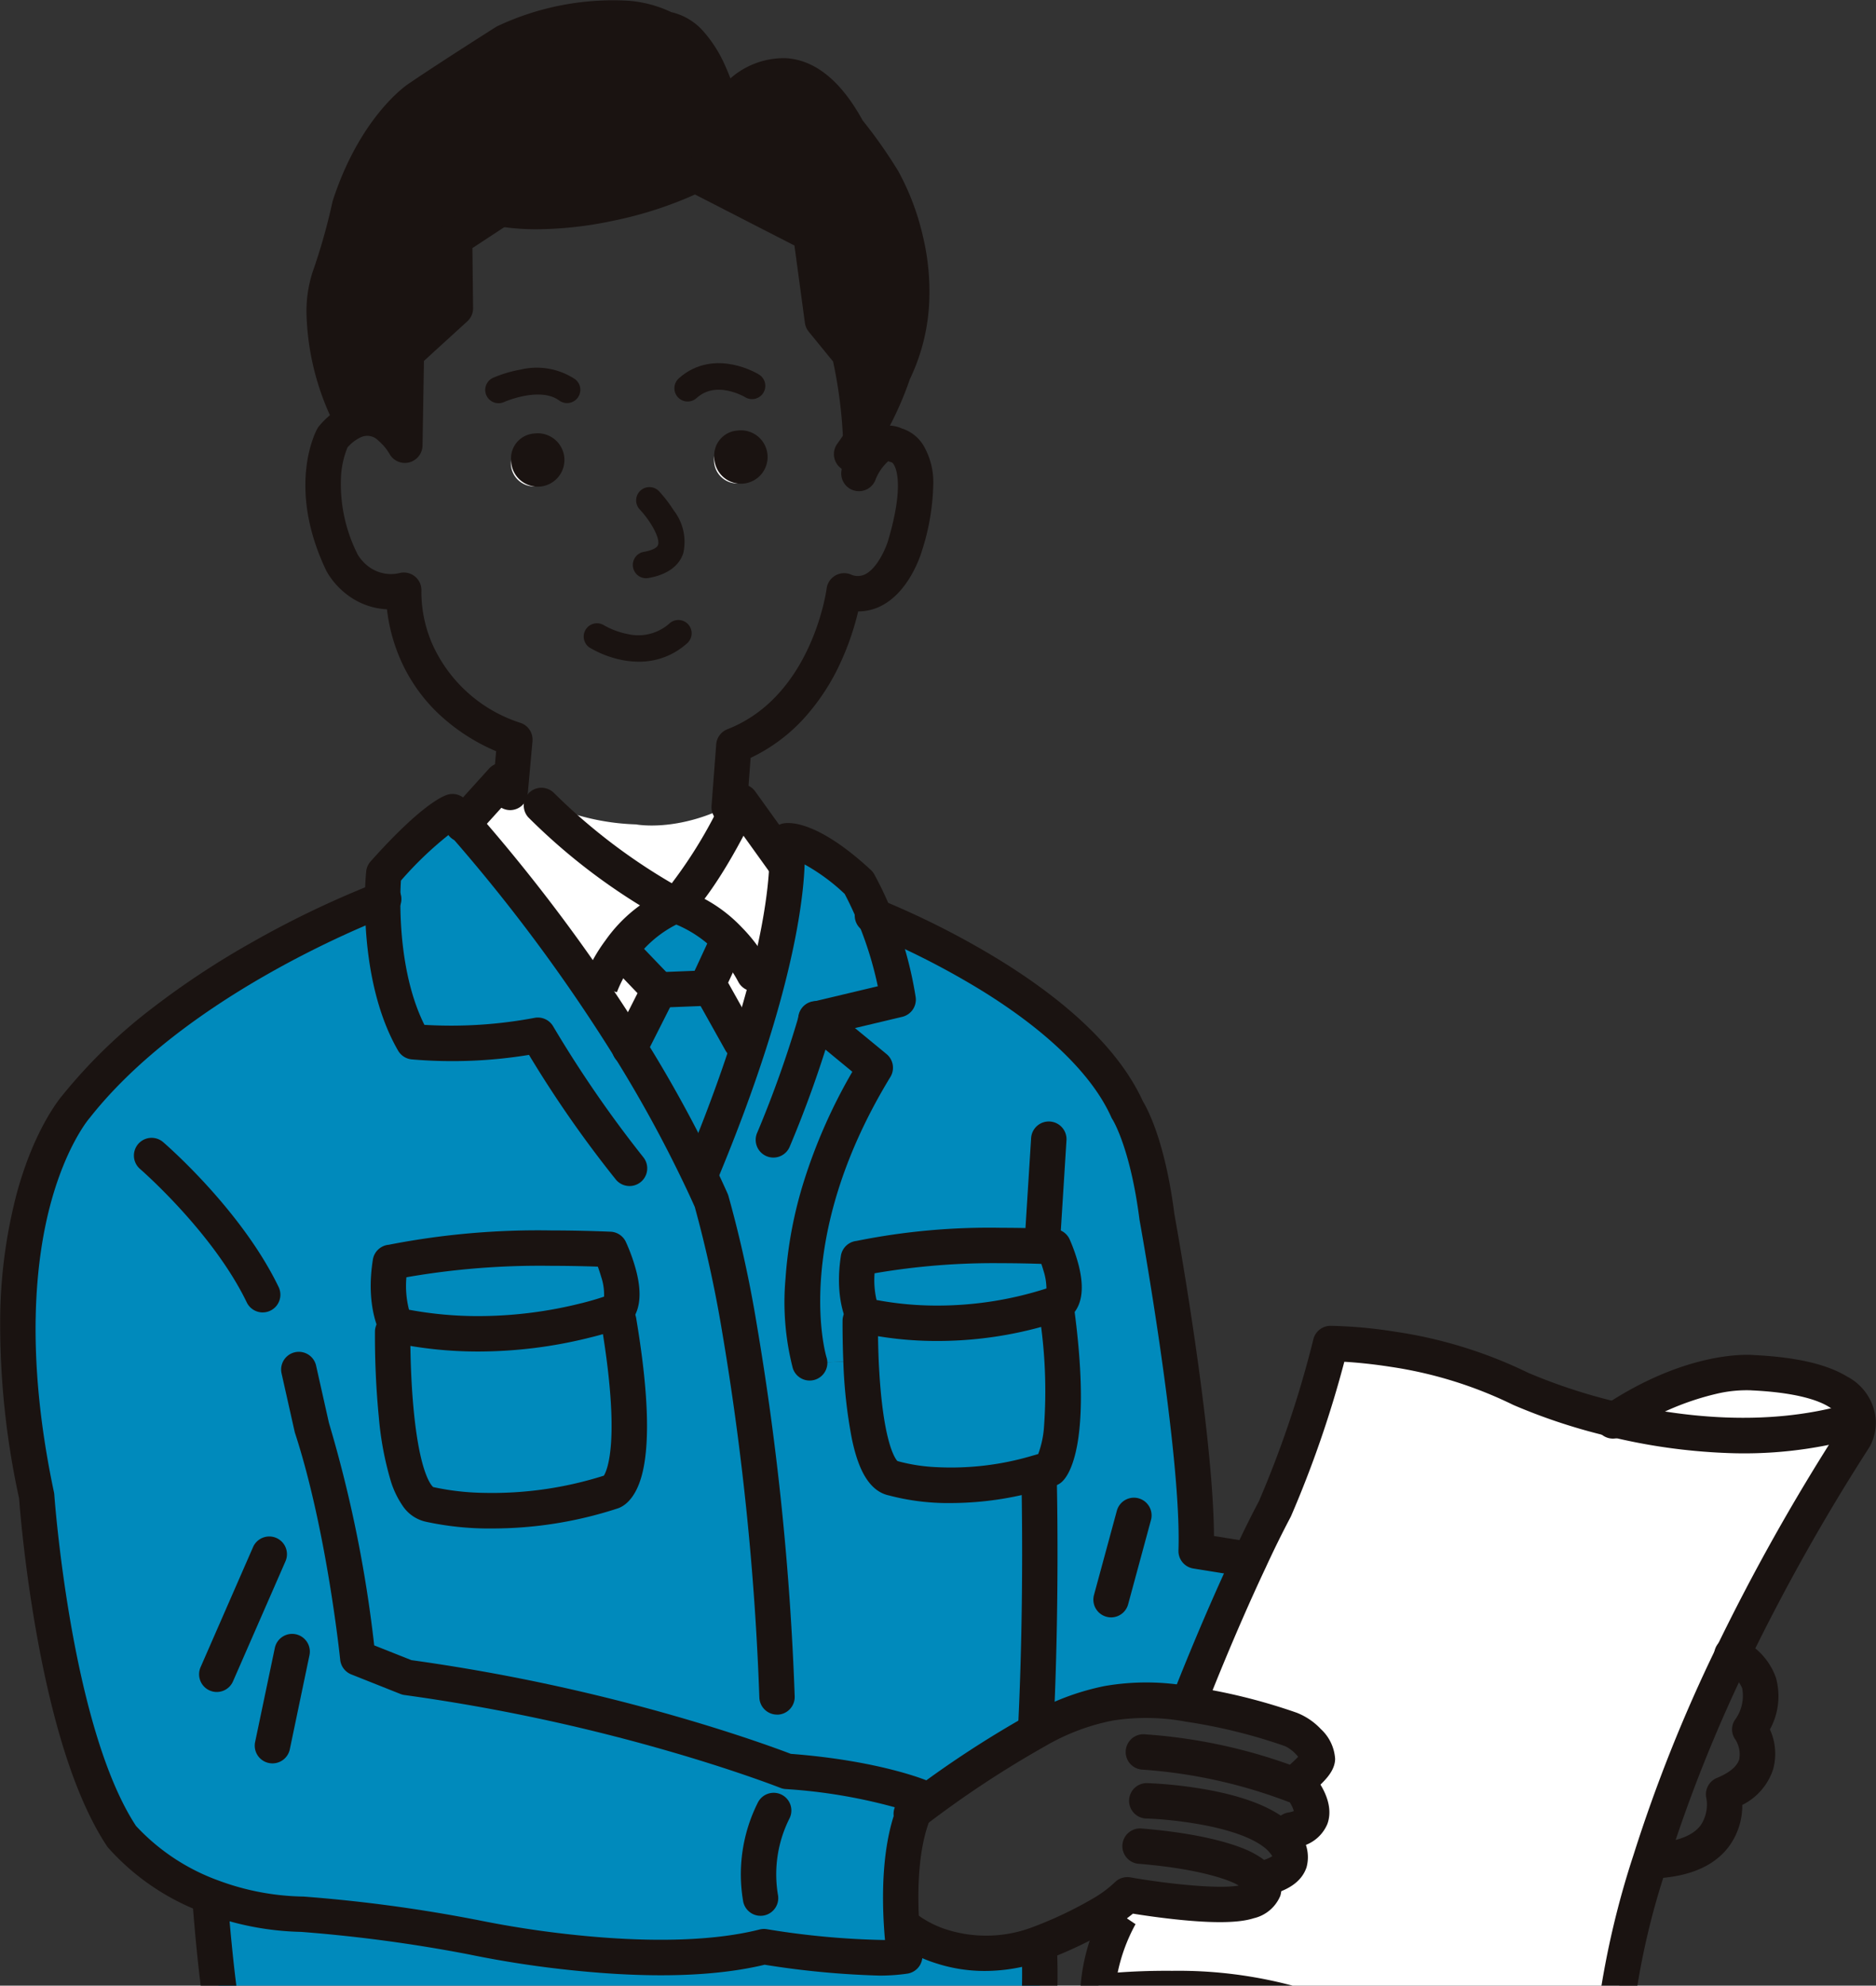 <svg xmlns="http://www.w3.org/2000/svg" xmlns:xlink="http://www.w3.org/1999/xlink" width="173" height="183" viewBox="0 0 173 183">
  <rect x="0" y="0" width="173" height="183" fill="#333333" stroke="none"/>
  <defs>
    <clipPath id="clip-path">
      <rect id="長方形_5" data-name="長方形 5" width="173" height="183" fill="none"/>
    </clipPath>
  </defs>
  <g id="carrier-illust-02" clip-path="url(#clip-path)">
    <path id="パス_95" data-name="パス 95" d="M97.152,114.894s1.78,3.9.536,5.166a4.5,4.5,0,0,1-.432.154,34,34,0,0,1-17.648,1.009,8.771,8.771,0,0,1-.449-5.234c-.121.12,5.151-1.642,17.994-1.095" fill="#008abc"/>
    <path id="パス_96" data-name="パス 96" d="M97.429,120.727c1.677,12.521-.6,14.642-.6,14.642-.4.137-.778.257-1.158.359-7.813,2.275-13.292.513-13.292.513-2.143-.359-2.783-6.62-2.973-10.793-.086-2.1-.069-3.678-.069-3.678l.277-.547a34,34,0,0,0,17.648-1.009Z" fill="#008abc"/>
    <path id="パス_97" data-name="パス 97" d="M56.238,115.15s2.022,4.276.6,5.679a23.532,23.532,0,0,1-2.8.855,39.048,39.048,0,0,1-17.527.445s-1.123-2-.519-5.782c-.121.137,5.791-1.8,20.241-1.2" fill="#008abc"/>
    <path id="パス_98" data-name="パス 98" d="M57.051,121.719c2.524,14.95-.6,15.754-.6,15.754a32.726,32.726,0,0,1-16.819,1.18C36,138.071,36.2,122.711,36.2,122.711l.311-.582a39.048,39.048,0,0,0,17.527-.445Z" fill="#008abc"/>
    <path id="パス_99" data-name="パス 99" d="M95.821,179.123a54.085,54.085,0,0,1-.311,9.22l-74.6-.8v-.051c-.881-3.506-1.521-12.264-1.521-12.264l.156-.394a24.982,24.982,0,0,0,8.314,1.591,138.655,138.655,0,0,1,15.695,2.1s16.317,3.575,26.9.889c0,0,9.057,1.488,12.981.889,0,0-.173-1.06-.277-2.668l.277-.017s4.84,4.191,12.394,1.505" fill="#008abc"/>
    <path id="パス_100" data-name="パス 100" d="M114.99,143.7l.242.1c-3.025,6.414-5.531,12.9-5.531,12.9l-.052.359c-5.047-.736-7.485-.068-7.485-.068a21.662,21.662,0,0,0-6.586,2.514l-.069-.12c.6-12.111.311-23.16.311-23.16l-.155-.5c.38-.1.761-.222,1.158-.359,0,0,2.282-2.121.6-14.642l-.173-.513a4.434,4.434,0,0,0,.432-.154c1.245-1.266-.536-5.166-.536-5.166-12.843-.547-18.115,1.214-17.994,1.095a8.771,8.771,0,0,0,.449,5.234l-.277.547s-.017,1.574.069,3.678l-4.736.154s-3.613-11.358,6.05-27.2l-5.445-4.481,7.554-1.8a33.66,33.66,0,0,0-2.161-7.663c2.247.907,18.806,7.8,23.3,17.824,0,0,1.815,2.7,2.731,9.87,0,0,3.924,21.518,3.613,30.789Z" fill="#008abc"/>
    <path id="パス_101" data-name="パス 101" d="M42.721,75.894a157.84,157.84,0,0,1,15.349,20.68A119.96,119.96,0,0,1,64.414,108.1l.294-.137c1.85-4.43,3.267-8.33,4.356-11.717,2.783-8.655,3.422-14.009,3.509-16.677a13.314,13.314,0,0,0-.017-2.087s2.109-.308,6.637,3.883a30.221,30.221,0,0,1,1.469,3.1,33.646,33.646,0,0,1,2.161,7.663l-7.554,1.8L80.714,98.4c-9.662,15.839-6.05,27.2-6.05,27.2l4.736-.154c.19,4.174.83,10.434,2.973,10.793,0,0,5.479,1.762,13.292-.513l.155.5s.294,11.05-.311,23.16l.069.12a94.514,94.514,0,0,0-11.287,7.458c-1.365,3.353-1.331,7.851-1.141,10.674.1,1.608.277,2.668.277,2.668-3.924.6-12.981-.889-12.981-.889-10.579,2.685-26.9-.889-26.9-.889a138.683,138.683,0,0,0-15.695-2.1,24.983,24.983,0,0,1-8.314-1.591,20.437,20.437,0,0,1-8.314-5.576c-6.344-9.562-7.848-31.388-7.848-31.388C-2.065,112.157,7.01,102,7.01,102,16.275,90.245,33.854,83.438,35.289,82.89a23.915,23.915,0,0,1,.1-2.412c4.546-5.1,6.344-5.679,6.344-5.679s.363.376.985,1.095m13.724,61.578s3.129-.8.6-15.754l-3.007-.034a23.548,23.548,0,0,0,2.8-.855c1.417-1.4-.605-5.679-.605-5.679-14.45-.6-20.362,1.334-20.241,1.2-.6,3.78.519,5.782.519,5.782l-.311.582s-.208,15.36,3.422,15.942a32.724,32.724,0,0,0,16.818-1.18" fill="#008abc"/>
    <path id="パス_102" data-name="パス 102" d="M103.271,176.575l-1.59-.239a12.3,12.3,0,0,0,2.281-1.711s8.47,1.505,11.184.6c0,0,2.23-.6,1.054-1.967l.156-.12c4.235-.889,2.109-3.284,2.109-3.284a4.753,4.753,0,0,0-.934-.924l1.538-.274c3.63-.6.916-3.883.916-3.883-.208-.086-.415-.171-.622-.24l.017-.068c.743-.736,2.092-1.779,2.109-2.395.017-.975-1.487-2.361-2.437-2.686a51.4,51.4,0,0,0-9.4-2.326l.052-.359s2.507-6.483,5.531-12.9c.743-1.625,1.538-3.233,2.334-4.738a98.192,98.192,0,0,0,5.134-15.241A43.546,43.546,0,0,1,140.227,128a52.056,52.056,0,0,0,8.694,2.839c5.877,1.4,13.966,2.378,21.814.154l.622-.034a3.154,3.154,0,0,1-.328,1.522,189.951,189.951,0,0,0-11.27,20.047,138.77,138.77,0,0,0-7.554,18.9c-2.869,9.1-3.232,14.266-3.232,14.266-16.3,5.08-27.483-.291-27.483-.291-8.764-3.3-20.241-1.8-20.241-1.8a16.11,16.11,0,0,1,2.022-7.03" fill="#fff"/>
    <path id="パス_103" data-name="パス 103" d="M171.357,130.956l-.622.034c-7.847,2.224-15.937,1.249-21.814-.154,7.433-4.909,12.739-4.328,12.739-4.328,8.089.394,9.61,2.805,9.7,4.447" fill="#fff"/>
    <path id="パス_106" data-name="パス 106" d="M70.118,42.112a2.147,2.147,0,1,0-2.126,2.446,2.3,2.3,0,0,0,2.126-2.446M51.381,42.4a2.145,2.145,0,1,0-2.126,2.429A2.3,2.3,0,0,0,51.381,42.4" fill="#fff"/>
    <path id="パス_107" data-name="パス 107" d="M67.249,86.619a11.9,11.9,0,0,0-4.961-3.164s2.42-2.087,6.032-9.562L72.4,79.572h.173c-.086,2.668-.726,8.022-3.509,16.678l-.743-.239-3.007-5.371,1.8-3.883Z" fill="#fff"/>
    <path id="パス_108" data-name="パス 108" d="M60.767,91.238l-3.163-3.3-.45-.308a12.018,12.018,0,0,1,5.134-4.173,11.9,11.9,0,0,1,4.961,3.164l-.138.137-1.8,3.883,3.008,5.371.743.24c-1.089,3.387-2.506,7.287-4.356,11.717l-.294.137a119.934,119.934,0,0,0-6.344-11.529Z" fill="#008abc"/>
    <path id="パス_109" data-name="パス 109" d="M67.992,39.683a2.46,2.46,0,1,1-2.126,2.429,2.3,2.3,0,0,1,2.126-2.429" fill="#1a1311"/>
    <path id="パス_110" data-name="パス 110" d="M68.217,73.722l.1.171c-3.613,7.475-6.033,9.562-6.033,9.562A54.955,54.955,0,0,1,49.895,74.2l.138-.308a21.6,21.6,0,0,0,8.625,2.087s4.252.838,9.559-2.258" fill="#fff"/>
    <path id="パス_111" data-name="パス 111" d="M57.154,87.628l.45.308,3.163,3.3-2.7,5.337a157.84,157.84,0,0,0-15.349-20.68l3.561-3.934.121-.154a24.841,24.841,0,0,0,3.63,2.087l-.138.308a54.947,54.947,0,0,0,12.394,9.254,12.017,12.017,0,0,0-5.134,4.174" fill="#fff"/>
    <path id="パス_112" data-name="パス 112" d="M49.255,39.956A2.46,2.46,0,1,1,47.129,42.4a2.3,2.3,0,0,1,2.126-2.446" fill="#1a1311"/>
    <path id="パス_113" data-name="パス 113" d="M71.655,158.022a1.632,1.632,0,0,1-1.629-1.566,256,256,0,0,0-3.455-33.849,113.33,113.33,0,0,0-2.5-11.372c-.357-.8-.736-1.615-1.127-2.421l-.005-.011a118.662,118.662,0,0,0-6.258-11.371A156.619,156.619,0,0,0,41.5,76.976l-.012-.014-.057-.065a32.92,32.92,0,0,0-4.458,4.263c-.025.387-.053.983-.053,1.73,0,0,0,.006,0,.009-.015,2.7.266,7.647,2.218,11.554a41.535,41.535,0,0,0,10.146-.643,1.632,1.632,0,0,1,1.724.775,108.169,108.169,0,0,0,8.3,12.046A1.632,1.632,0,0,1,56.8,108.72a104.931,104.931,0,0,1-8.017-11.5,43.685,43.685,0,0,1-10.838.413,1.632,1.632,0,0,1-1.234-.805c-2.7-4.665-3.071-10.735-3.054-13.941a25.439,25.439,0,0,1,.114-2.589,1.632,1.632,0,0,1,.4-.9c4.491-5.036,6.539-5.977,7.059-6.145a1.632,1.632,0,0,1,1.677.42c.016.017.4.414,1.038,1.152a160.057,160.057,0,0,1,15.509,20.9A121.938,121.938,0,0,1,65.885,107.4c.421.869.829,1.747,1.213,2.609a1.632,1.632,0,0,1,.069.186,110.6,110.6,0,0,1,2.617,11.847,259.306,259.306,0,0,1,3.5,34.285,1.632,1.632,0,0,1-1.564,1.7Z" fill="#1a1311"/>
    <path id="パス_114" data-name="パス 114" d="M64.707,109.6a1.632,1.632,0,0,1-1.5-2.261c1.681-4.028,3.131-7.927,4.308-11.588,2.812-8.746,3.357-13.923,3.431-16.23q0-.013,0-.027a12.939,12.939,0,0,0-.007-1.8,1.612,1.612,0,0,1,1.383-1.819c.676-.1,3.249-.08,7.982,4.3a1.631,1.631,0,0,1,.309.388,31.706,31.706,0,0,1,1.559,3.28,35.409,35.409,0,0,1,2.268,8.048A1.632,1.632,0,0,1,83.2,93.714l-6.631,1.577a103.6,103.6,0,0,1-3.723,10.339,1.632,1.632,0,1,1-3-1.279A100.769,100.769,0,0,0,73.7,93.484a1.632,1.632,0,0,1,1.194-1.148l6.055-1.44a33.1,33.1,0,0,0-1.794-5.811c-.552-1.331-1.046-2.293-1.262-2.7A18.135,18.135,0,0,0,74.2,79.668c-.085,2.5-.668,8.009-3.585,17.08-1.205,3.749-2.687,7.734-4.4,11.846A1.632,1.632,0,0,1,64.707,109.6Z" fill="#1a1311"/>
    <path id="パス_115" data-name="パス 115" d="M74.664,127.234a1.632,1.632,0,0,1-1.554-1.137,24.386,24.386,0,0,1-.672-8.256,38.714,38.714,0,0,1,1.7-8.987A49.716,49.716,0,0,1,78.6,98.775l-4.365-3.593a1.632,1.632,0,1,1,2.074-2.519l5.445,4.482a1.632,1.632,0,0,1,.356,2.109c-9.169,15.03-5.922,25.746-5.888,25.853a1.633,1.633,0,0,1-1.555,2.127Z" fill="#1a1311"/>
    <path id="パス_116" data-name="パス 116" d="M81.1,182.074a80.035,80.035,0,0,1-10.585-1c-4.533,1.088-10.469,1.264-17.652.522a95.637,95.637,0,0,1-9.653-1.479,137.509,137.509,0,0,0-15.436-2.07,26.668,26.668,0,0,1-8.816-1.7,22,22,0,0,1-9.011-6.088q-.042-.053-.08-.11c-2.756-4.154-4.96-10.849-6.55-19.9-1.091-6.209-1.495-11.316-1.557-12.163A74.938,74.938,0,0,1,.019,121.385a46.76,46.76,0,0,1,1.562-11.529c1.571-5.693,3.823-8.49,4.17-8.9a48.313,48.313,0,0,1,8.386-8.118,76.615,76.615,0,0,1,9.146-6.018,89.023,89.023,0,0,1,11.424-5.456q.06-.023.122-.041a1.632,1.632,0,0,1,1.29,2.992,2.047,2.047,0,0,1-.317.124c-2.195.843-18.766,7.475-27.511,18.566-.024.03-.036.046-.061.073-.093.109-2.151,2.58-3.576,7.908-1.349,5.045-2.388,13.745.322,26.54a1.633,1.633,0,0,1,.032.226c.015.213,1.541,21.4,7.533,30.528a19.36,19.36,0,0,0,7.58,5.023A23.433,23.433,0,0,0,27.9,174.79l.072,0a138.643,138.643,0,0,1,15.912,2.134l.017,0a94.056,94.056,0,0,0,9.338,1.427c6.862.706,12.674.525,16.808-.525a1.631,1.631,0,0,1,.666-.029,74.12,74.12,0,0,0,10.9,1c-.03-.322-.059-.68-.084-1.068-.213-3.165-.18-7.631,1.15-11.12a49.511,49.511,0,0,0-10.237-1.726,1.632,1.632,0,0,1-.48-.11c-.037-.015-3.812-1.5-9.948-3.285a172.608,172.608,0,0,0-24.707-5.27,1.633,1.633,0,0,1-.384-.1l-4.529-1.8a1.632,1.632,0,0,1-1.022-1.352c-.012-.118-1.229-11.895-4.163-20.886q-.024-.073-.041-.149l-1.21-5.388a1.632,1.632,0,0,1,3.184-.715l1.193,5.313a118.042,118.042,0,0,1,4.173,20.5l3.431,1.361a176.033,176.033,0,0,1,25.033,5.358c5.465,1.594,9.025,2.923,9.952,3.278,8.174.629,12.471,2.426,12.651,2.5a1.632,1.632,0,0,1,.766,2.33,8.511,8.511,0,0,0-.535,1.089c-1.2,2.949-1.219,7.036-1.023,9.946.1,1.5.258,2.507.259,2.517a1.632,1.632,0,0,1-1.364,1.874A17.636,17.636,0,0,1,81.1,182.074Z" fill="#1a1311"/>
    <path id="パス_117" data-name="パス 117" d="M24.227,120.956a1.632,1.632,0,0,1-1.471-.923c-3.127-6.478-9.795-12.26-9.862-12.318a1.632,1.632,0,0,1,2.127-2.475c.294.253,7.246,6.273,10.673,13.374a1.632,1.632,0,0,1-1.468,2.341Z" fill="#1a1311"/>
    <path id="パス_118" data-name="パス 118" d="M114.992,145.331a1.644,1.644,0,0,1-.261-.021l-4.684-.753a1.632,1.632,0,0,1-1.372-1.666c.3-8.992-3.548-30.228-3.587-30.442q-.008-.043-.013-.086c-.819-6.405-2.379-9.023-2.472-9.174a1.3,1.3,0,0,1-.129-.235c-1.729-3.855-5.831-7.87-11.864-11.611a73.606,73.606,0,0,0-10.553-5.364l-.253-.1A1.632,1.632,0,0,1,81,82.844l.261.1.009,0A77.081,77.081,0,0,1,92.329,88.57c6.629,4.111,11.027,8.464,13.073,12.942.425.7,2.043,3.7,2.9,10.4.236,1.3,3.584,19.9,3.648,29.651l3.3.529a1.632,1.632,0,0,1-.257,3.243Z" fill="#1a1311"/>
    <path id="線_6" data-name="線 6" d="M0,11.193q-.052,0-.1,0A1.632,1.632,0,0,1-1.628,9.459l.6-9.562A1.632,1.632,0,0,1,.708-1.628,1.632,1.632,0,0,1,2.233.1l-.6,9.562A1.632,1.632,0,0,1,0,11.193Z" transform="translate(96.115 104.99)" fill="#1a1311"/>
    <path id="パス_119" data-name="パス 119" d="M95.511,161.016l-.083,0A1.632,1.632,0,0,1,93.88,159.3c.595-11.9.313-22.926.31-23.036a1.632,1.632,0,0,1,3.262-.087c0,.111.289,11.252-.312,23.285A1.632,1.632,0,0,1,95.511,161.016Z" fill="#1a1311"/>
    <path id="パス_120" data-name="パス 120" d="M109.7,158.331a1.633,1.633,0,0,1-1.521-2.22c.025-.065,2.56-6.606,5.574-13,.729-1.594,1.517-3.2,2.343-4.76a97.231,97.231,0,0,0,5.015-14.9,1.632,1.632,0,0,1,1.589-1.26,42.569,42.569,0,0,1,5.954.541,41.84,41.84,0,0,1,12.279,3.793,51.606,51.606,0,0,0,8.368,2.724c5.346,1.276,13.329,2.342,20.989.171a1.632,1.632,0,1,1,.89,3.14,39.153,39.153,0,0,1-12.152,1.343,54.159,54.159,0,0,1-10.485-1.48,53.331,53.331,0,0,1-8.995-2.943l-.064-.031a38.478,38.478,0,0,0-11.266-3.482c-1.775-.278-3.266-.405-4.249-.463a100.5,100.5,0,0,1-4.911,14.222q-.023.051-.049.1c-.808,1.53-1.579,3.1-2.293,4.655l-.008.017c-2.966,6.289-5.46,12.725-5.485,12.79A1.632,1.632,0,0,1,109.7,158.331Z" fill="#1a1311"/>
    <path id="パス_121" data-name="パス 121" d="M135.056,189.508a42.652,42.652,0,0,1-6.174-.442,31.064,31.064,0,0,1-8.024-2.159,38.429,38.429,0,0,0-12.738-2.01,53.478,53.478,0,0,0-6.66.326,1.632,1.632,0,0,1-1.843-1.618,17.6,17.6,0,0,1,2.216-7.8,3.029,3.029,0,0,1,.171-.293l2.708,1.821a.434.434,0,0,0,.029-.045l-.013.024q-.017.033-.035.065a15.957,15.957,0,0,0-1.623,4.417c1.248-.092,2.995-.178,5.028-.159a41.03,41.03,0,0,1,13.967,2.241q.067.025.131.056a28.02,28.02,0,0,0,7.3,1.928,43.163,43.163,0,0,0,17.966-1.418,80.076,80.076,0,0,1,3.181-13.5,140.782,140.782,0,0,1,7.64-19.12,192.228,192.228,0,0,1,11.315-20.14,1.6,1.6,0,0,0,.124-.647c-.076-1.213-2.254-2.607-8.146-2.893-.039,0-.056,0-.092-.007a12.028,12.028,0,0,0-3.255.335,25.177,25.177,0,0,0-8.385,3.712c-.12.086-.237.155-.333.212a1.632,1.632,0,0,1-1.67-2.8c.038-.023.09-.053.111-.067l.065-.046c7.487-4.945,13.063-4.653,13.752-4.594,3.9.193,6.711.844,8.587,1.991a4.912,4.912,0,0,1,2.626,4q0,.011,0,.021a4.749,4.749,0,0,1-.534,2.382q-.024.043-.051.085a189.067,189.067,0,0,0-11.174,19.874,137.507,137.507,0,0,0-7.465,18.677l0,.008a68.978,68.978,0,0,0-3.161,13.891,1.634,1.634,0,0,1-1.142,1.441,49.359,49.359,0,0,1-11.553,2.168Q136.475,189.508,135.056,189.508Z" fill="#1a1311"/>
    <path id="パス_122" data-name="パス 122" d="M90.835,181.649a14.517,14.517,0,0,1-4.555-.722,12.092,12.092,0,0,1-3.92-2.075l2.136-2.467-.008-.007a9.359,9.359,0,0,0,2.955,1.5,12.088,12.088,0,0,0,7.825-.285,36.612,36.612,0,0,0,5.562-2.645l.011-.006a10.748,10.748,0,0,0,1.975-1.472,1.632,1.632,0,0,1,1.433-.447c3.109.552,8.016,1.106,9.981.755q-.088-.053-.188-.111c-.027-.016-.022-.012-.04-.023-.183-.1-2.588-1.345-8.963-1.87a1.632,1.632,0,1,1,.268-3.252c7.2.594,9.949,2.071,10.373,2.323a6.874,6.874,0,0,1,1.735,1.325l.024.027a2.587,2.587,0,0,1,.631,2.519,3.509,3.509,0,0,1-2.451,2.073c-1.375.443-3.75.476-7.254.1-1.6-.171-3.04-.386-3.891-.523a15.464,15.464,0,0,1-1.944,1.366,39.421,39.421,0,0,1-6.147,2.926l-.013,0A16.447,16.447,0,0,1,90.835,181.649Z" fill="#1a1311"/>
    <path id="パス_123" data-name="パス 123" d="M84.034,168.8a1.632,1.632,0,0,1-1.015-2.91l.261-.207.015-.012a95.574,95.574,0,0,1,11.509-7.6l.006,0a23.1,23.1,0,0,1,7.041-2.679,22.5,22.5,0,0,1,8.026.056,53.278,53.278,0,0,1,9.7,2.4,6.1,6.1,0,0,1,2.23,1.509,4.089,4.089,0,0,1,1.315,2.75q0,.008,0,.017c-.033,1.163-1.006,2.05-2.037,2.99-.207.189-.4.368-.555.518a1.632,1.632,0,0,1-2.3-2.32c.2-.2.419-.4.652-.61s.584-.533.829-.789a3.473,3.473,0,0,0-1.189-.977,50.013,50.013,0,0,0-9.1-2.254l-.013,0a19.9,19.9,0,0,0-6.826-.107,1.271,1.271,0,0,1-.2.041,20.085,20.085,0,0,0-6.035,2.335A94.013,94.013,0,0,0,85.3,168.248l-.25.2A1.625,1.625,0,0,1,84.034,168.8Z" fill="#1a1311"/>
    <path id="パス_124" data-name="パス 124" d="M119.067,170.287a1.632,1.632,0,0,1-.264-3.242,2.217,2.217,0,0,0,.511-.136,3.031,3.031,0,0,0-.373-.8l-.091-.031-.085-.031a46.755,46.755,0,0,0-13.353-2.95,1.632,1.632,0,1,1,.139-3.26A49.475,49.475,0,0,1,119.921,163c.25.085.482.181.688.266a1.632,1.632,0,0,1,.635.469c.321.389,1.888,2.429,1.156,4.384a3.549,3.549,0,0,1-3.064,2.148A1.642,1.642,0,0,1,119.067,170.287Z" fill="#1a1311"/>
    <path id="パス_125" data-name="パス 125" d="M116.354,174.769a1.632,1.632,0,0,1-.334-3.229,3.649,3.649,0,0,0,1.306-.464,1.337,1.337,0,0,0-.082-.14q-.042-.047-.08-.1a3.143,3.143,0,0,0-.615-.606l-.008-.006c-2.579-1.97-8.678-2.563-10.811-2.625a1.632,1.632,0,1,1,.1-3.262,40.651,40.651,0,0,1,4.752.48c3.575.573,6.247,1.519,7.941,2.811a6.413,6.413,0,0,1,1.22,1.2,3.569,3.569,0,0,1,.744,3.262c-.434,1.314-1.709,2.2-3.79,2.64A1.64,1.64,0,0,1,116.354,174.769Z" fill="#1a1311"/>
    <path id="線_7" data-name="線 7" d="M0,10.3a1.638,1.638,0,0,1-.336-.035A1.632,1.632,0,0,1-1.6,8.338L.218-.334A1.632,1.632,0,0,1,2.149-1.6,1.632,1.632,0,0,1,3.412.334L1.6,9.006A1.632,1.632,0,0,1,0,10.3Z" transform="translate(25.125 152.217)" fill="#1a1311"/>
    <path id="線_8" data-name="線 8" d="M0,12.7a1.626,1.626,0,0,1-.653-.137,1.632,1.632,0,0,1-.841-2.149L3.345-.654a1.632,1.632,0,0,1,2.149-.841A1.632,1.632,0,0,1,6.335.654L1.495,11.721A1.632,1.632,0,0,1,0,12.7Z" transform="translate(19.991 143.237)" fill="#1a1311"/>
    <g id="コンポーネント_18_1" data-name="コンポーネント 18 – 1" transform="translate(69.913 166.859)">
      <path id="パス_126" data-name="パス 126" d="M71.346,166.859a13.085,13.085,0,0,0-1.21,8.074" transform="translate(-69.913 -166.859)" fill="none" stroke="#1a1311" stroke-linecap="round" stroke-linejoin="round" stroke-width="3.263"/>
    </g>
    <path id="パス_127" data-name="パス 127" d="M62.288,85.086a1.629,1.629,0,0,1-.769-.193,56.133,56.133,0,0,1-12.8-9.565,1.632,1.632,0,0,1,2.358-2.255h0A54.133,54.133,0,0,0,61.95,81.4a42.708,42.708,0,0,0,4.9-8.219,1.632,1.632,0,0,1,2.794-.242l4.079,5.679a1.632,1.632,0,0,1-2.65,1.9l-2.51-3.495c-2.981,5.639-4.969,7.452-5.211,7.661A1.631,1.631,0,0,1,62.288,85.086Z" fill="#1a1311"/>
    <path id="パス_128" data-name="パス 128" d="M42.651,77.612a1.632,1.632,0,0,1-1.269-2.655l.069-.086q.029-.036.061-.071l3.561-3.934a1.632,1.632,0,1,1,2.419,2.19l-3.529,3.9-.04.049A1.629,1.629,0,0,1,42.651,77.612Z" fill="#1a1311"/>
    <path id="パス_129" data-name="パス 129" d="M56.884,91.456l0-.006-3.092-1.042a15.138,15.138,0,0,1,2.041-3.739,13.7,13.7,0,0,1,5.833-4.724,1.631,1.631,0,0,1,1.035-.069,13.561,13.561,0,0,1,5.713,3.6,14.947,14.947,0,0,1,2.556,3.487A1.632,1.632,0,0,1,68.09,90.5a11.684,11.684,0,0,0-2-2.732l-.012-.012a11.043,11.043,0,0,0-3.712-2.546,10.616,10.616,0,0,0-3.884,3.369l-.013.018A12.106,12.106,0,0,0,56.884,91.456Z" fill="#1a1311"/>
    <path id="パス_130" data-name="パス 130" d="M44.133,124.559a37.611,37.611,0,0,1-7.963-.835,1.632,1.632,0,0,1-1.077-.8c-.143-.254-1.37-2.6-.717-6.775a1.634,1.634,0,0,1,1.5-1.432l.118-.026A71.746,71.746,0,0,1,50.856,113.4c1.746,0,3.579.039,5.449.117a1.632,1.632,0,0,1,1.407.933,16.793,16.793,0,0,1,.937,2.595c.6,2.257.374,3.919-.659,4.941a1.632,1.632,0,0,1-.538.354,25.069,25.069,0,0,1-3.009.923A42.449,42.449,0,0,1,44.133,124.559Zm-6.415-3.851a34.66,34.66,0,0,0,6.415.587A39.135,39.135,0,0,0,53.64,120.1l.007,0c.917-.229,1.619-.448,2.059-.6a5.177,5.177,0,0,0-.268-1.828c-.1-.339-.206-.659-.308-.935-1.464-.05-2.9-.075-4.274-.075a71.664,71.664,0,0,0-13.378,1.053A8.821,8.821,0,0,0,37.718,120.708Z" fill="#1a1311"/>
    <path id="パス_131" data-name="パス 131" d="M45.467,140.868a27.579,27.579,0,0,1-6.18-.618,3.473,3.473,0,0,1-2.174-1.5,8.388,8.388,0,0,1-1.1-2.335,29.263,29.263,0,0,1-1.077-5.787,77.338,77.338,0,0,1-.358-7.942,1.632,1.632,0,0,1,3.263.044c0,.046-.041,3.46.29,7.035.561,6.061,1.663,7.159,1.816,7.284l.093.021a23.376,23.376,0,0,0,4.609.516A34.034,34.034,0,0,0,55.686,136c.305-.488,1.568-3.273-.244-14.012a1.632,1.632,0,0,1,3.218-.543c1.082,6.41,1.293,11.159.627,14.114-.589,2.612-1.784,3.292-2.352,3.469A37.23,37.23,0,0,1,45.467,140.868Z" fill="#1a1311"/>
    <path id="パス_132" data-name="パス 132" d="M58.052,98.24A1.632,1.632,0,0,1,56.6,95.869l.017-.034,2.174-4.3-2.364-2.467a1.632,1.632,0,0,1,2.356-2.258l3.163,3.3a1.632,1.632,0,0,1,.278,1.865l-2.716,5.375A1.632,1.632,0,0,1,58.052,98.24Z" fill="#1a1311"/>
    <path id="パス_133" data-name="パス 133" d="M68.322,97.642a1.631,1.631,0,0,1-1.425-.835l-3.007-5.371a1.632,1.632,0,0,1-.057-1.483l1.8-3.883a1.632,1.632,0,0,1,2.961,1.371l-1.448,3.127,2.6,4.644a1.632,1.632,0,0,1-1.422,2.429Z" fill="#1a1311"/>
    <path id="線_9" data-name="線 9" d="M0,9.4A1.633,1.633,0,0,1-.428,9.34a1.632,1.632,0,0,1-1.147-2L.534-.428a1.632,1.632,0,0,1,2-1.147,1.632,1.632,0,0,1,1.147,2L1.575,8.193A1.632,1.632,0,0,1,0,9.4Z" transform="translate(102.459 139.662)" fill="#1a1311"/>
    <path id="パス_134" data-name="パス 134" d="M152.446,173.126a1.632,1.632,0,0,1-.063-3.262c1.5-.059,3.493-.388,4.432-1.621a3.4,3.4,0,0,0,.543-2.5,1.632,1.632,0,0,1,.97-1.883c.8-.328,1.807-.891,2.058-1.709a2.545,2.545,0,0,0-.362-1.842,1.583,1.583,0,0,1-.058-1.762,3.752,3.752,0,0,0,.692-2.951,2.931,2.931,0,0,0-1.5-1.553,1.632,1.632,0,0,1,.549-3.169,1.727,1.727,0,0,1,.735.167,6.174,6.174,0,0,1,3.324,3.565,6.336,6.336,0,0,1-.55,4.783,5.4,5.4,0,0,1,.3,3.665,5.615,5.615,0,0,1-2.849,3.293,6.343,6.343,0,0,1-1.26,3.868c-1.372,1.8-3.694,2.78-6.9,2.906Z" fill="#1a1311"/>
    <path id="パス_135" data-name="パス 135" d="M45.972,37.161a1.224,1.224,0,0,1-.51-2.337,11.554,11.554,0,0,1,2.563-.766,6.4,6.4,0,0,1,5.019.9,1.224,1.224,0,0,1-1.459,1.965c-1.789-1.328-5.072.115-5.1.13A1.219,1.219,0,0,1,45.972,37.161Z" fill="#1a1311"/>
    <path id="パス_136" data-name="パス 136" d="M58.907,60.984a8.027,8.027,0,0,1-1.588-.164,9.528,9.528,0,0,1-2.946-1.135,1.224,1.224,0,0,1,1.307-2.069,7.141,7.141,0,0,0,2.191.818,4.319,4.319,0,0,0,3.892-1A1.224,1.224,0,0,1,63.4,59.253,6.564,6.564,0,0,1,58.907,60.984Z" fill="#1a1311"/>
    <path id="パス_137" data-name="パス 137" d="M59.573,53.291a1.224,1.224,0,0,1-.207-2.429c.735-.127,1.227-.366,1.317-.638.215-.649-.724-2.251-1.7-3.284a1.224,1.224,0,0,1,1.773-1.687,12.518,12.518,0,0,1,1.361,1.768,4.735,4.735,0,0,1,.891,3.97c-.275.834-1.058,1.907-3.224,2.282A1.232,1.232,0,0,1,59.573,53.291Z" fill="#1a1311"/>
    <path id="パス_138" data-name="パス 138" d="M86.415,123.588a32.956,32.956,0,0,1-7.163-.773,1.632,1.632,0,0,1-1.075-.808c-.127-.232-1.222-2.37-.641-6.2A1.634,1.634,0,0,1,79,114.365l.072-.016a61.8,61.8,0,0,1,13.286-1.192c1.559,0,3.2.036,4.865.107a1.632,1.632,0,0,1,1.415.953,15.839,15.839,0,0,1,.831,2.382c.535,2.1.328,3.645-.616,4.605a1.632,1.632,0,0,1-.506.349,5.814,5.814,0,0,1-.581.211A36.091,36.091,0,0,1,86.415,123.588Zm-5.583-3.778a29.984,29.984,0,0,0,5.583.515A32.867,32.867,0,0,0,96.5,118.748a5.47,5.47,0,0,0-.265-1.615c-.066-.231-.138-.451-.207-.65-1.256-.042-2.486-.064-3.669-.064a64.646,64.646,0,0,0-11.708.93A8.157,8.157,0,0,0,80.832,119.81Z" fill="#1a1311"/>
    <path id="パス_139" data-name="パス 139" d="M87.736,138.524a21.339,21.339,0,0,1-5.755-.7c-2.172-.458-2.993-3.185-3.423-5.214a45.294,45.294,0,0,1-.788-7.091v-.007c-.087-2.122-.071-3.7-.071-3.763a1.632,1.632,0,1,1,3.263.036c0,.024-.015,1.565.068,3.589.342,7.508,1.518,9.061,1.724,9.277.038.009.076.02.116.033a16.227,16.227,0,0,0,3.455.531,26.329,26.329,0,0,0,8.885-1.056l.031-.009c.159-.043.325-.091.5-.145a8.962,8.962,0,0,0,.522-2.333,45.628,45.628,0,0,0-.449-10.732,1.632,1.632,0,0,1,3.234-.433c.717,5.357.824,9.566.317,12.51-.4,2.3-1.065,3.206-1.428,3.544a1.632,1.632,0,0,1-.58.348c-.452.156-.86.282-1.248.387A30.007,30.007,0,0,1,87.736,138.524Z" fill="#1a1311"/>
    <path id="線_10" data-name="線 10" d="M0,1.786A1.632,1.632,0,0,1-1.63.22a1.632,1.632,0,0,1,1.564-1.7L3.719-1.63a1.632,1.632,0,0,1,1.7,1.564,1.632,1.632,0,0,1-1.564,1.7L.066,1.784Z" transform="translate(60.767 91.084)" fill="#1a1311"/>
    <path id="パス_140" data-name="パス 140" d="M20.906,189.12a1.632,1.632,0,0,1-1.581-1.234c-.906-3.6-1.54-12.18-1.566-12.543a1.632,1.632,0,0,1,3.254-.238c.006.086.639,8.657,1.476,11.985a1.633,1.633,0,0,1-1.584,2.03Z" fill="#1a1311"/>
    <path id="パス_141" data-name="パス 141" d="M95.51,190.009a1.632,1.632,0,0,1-1.632-1.632v-.034a1.632,1.632,0,0,1,.009-.174,53.337,53.337,0,0,0,.307-8.914,1.632,1.632,0,0,1,3.252-.266,55.191,55.191,0,0,1-.307,9.452A1.632,1.632,0,0,1,95.51,190.009Z" fill="#1a1311"/>
    <path id="パス_142" data-name="パス 142" d="M46.165,19.208l-4.243,2.784.073,6.419L37.48,32.534l-.086,5.117-.057,3.373s-1.922-3.547-4.81-2.178l-.049-.1c-4.032-8.183-2.126-13.092-2.126-13.092a56.5,56.5,0,0,0,1.9-6.7c2.374-7.244,6.284-9.845,6.284-9.845C41.229,7.271,46.6,3.872,46.6,3.872c10.048-4.234,14.756-1.19,14.756-1.19,3.69.464,5.255,7.648,5.255,7.648s6.06-8.556,11.583,1.68A41.647,41.647,0,0,1,81.432,16.6s5.269,8.951.951,17.749a28.776,28.776,0,0,1-3.007,6.274,44.706,44.706,0,0,0-1.048-8.037l-2.491-3.052-1.079-7.971L64.394,16.252l-.114-.211c-3.885,2-11.93,4.222-18.1,3.2Z" fill="#1a1311"/>
    <path id="パス_143" data-name="パス 143" d="M78.528,43.486A1.632,1.632,0,0,1,77.209,40.9c.281-.387.549-.776.8-1.157a27.453,27.453,0,0,0,2.82-5.872,1.655,1.655,0,0,1,.094-.236c3.821-7.785-.69-15.848-.886-16.191a40.579,40.579,0,0,0-3.088-4.376,1.642,1.642,0,0,1-.19-.279c-.989-1.834-2.568-4.045-4.471-4.167s-3.782,1.874-4.346,2.657a1.628,1.628,0,0,1-2.925-.6,18.6,18.6,0,0,0-1.153-3.361c-.838-1.805-1.826-2.9-2.711-3.016a1.423,1.423,0,0,1-.671-.241,7.976,7.976,0,0,0-3.162-.769,22.008,22.008,0,0,0-9.962,2.033c-.794.5-5.477,3.48-7.9,5.134l-.012.008a11.043,11.043,0,0,0-2,2.015,22.1,22.1,0,0,0-3.612,6.9,57.853,57.853,0,0,1-1.944,6.828c-.007.021-.005.017-.011.03a9.418,9.418,0,0,0-.338,3.086,21.177,21.177,0,0,0,2.4,8.7,1.632,1.632,0,0,1-2.927,1.442,24.19,24.19,0,0,1-2.743-10.316,11.788,11.788,0,0,1,.549-4.06,55.113,55.113,0,0,0,1.836-6.471,1.63,1.63,0,0,1,.047-.176c2.468-7.53,6.574-10.453,6.914-10.684h0C40.3,5.929,45.5,2.633,45.724,2.493a1.632,1.632,0,0,1,.239-.125A25.068,25.068,0,0,1,57.9.064a11.21,11.21,0,0,1,4,1.053A5.6,5.6,0,0,1,64.943,2.98,11.98,11.98,0,0,1,66.846,6c.192.417.362.83.511,1.224a7.476,7.476,0,0,1,5.115-1.863c2.7.164,5.077,2.092,7.075,5.731a44.665,44.665,0,0,1,3.273,4.653l.018.029a23.355,23.355,0,0,1,2.278,6.033,21.874,21.874,0,0,1,.569,6.148A18.323,18.323,0,0,1,83.9,34.959,30.7,30.7,0,0,1,80.751,41.5l-.006.009c-.279.43-.581.868-.9,1.3A1.629,1.629,0,0,1,78.528,43.486Z" fill="#1a1311"/>
    <path id="パス_144" data-name="パス 144" d="M49.53,21.129a22.178,22.178,0,0,1-3.615-.279,1.632,1.632,0,1,1,.534-3.219c5.828.967,13.5-1.2,17.085-3.04l.03-.015a7.6,7.6,0,0,0,1.333-.807,1.632,1.632,0,0,1,2.03,2.554A10.723,10.723,0,0,1,65.011,17.5a36.13,36.13,0,0,1-8.593,2.872A34.651,34.651,0,0,1,49.53,21.129Z" fill="#1a1311"/>
    <path id="パス_145" data-name="パス 145" d="M47.049,74.662q-.074,0-.149-.007a1.632,1.632,0,0,1-1.478-1.772l.33-3.649a17.841,17.841,0,0,1-5.612-3.745,15.452,15.452,0,0,1-3.368-5.079,16.07,16.07,0,0,1-1.087-4.256,6.571,6.571,0,0,1-3.77-1.421,7.077,7.077,0,0,1-1.8-2.083l-.027-.054c-3.7-7.737-.955-12.856-.836-13.07a1.632,1.632,0,0,1,.21-.3,7.21,7.21,0,0,1,2.389-1.868,4.5,4.5,0,0,1,3.918-.03l.08-4.825a1.632,1.632,0,0,1,.531-1.178L40.355,27.7l-.065-5.688a1.632,1.632,0,0,1,.736-1.383l4.24-2.783,3.307-2.186a1.632,1.632,0,0,1,1.8,2.722l-3.309,2.187,0,0-3.5,2.295.063,5.526a1.632,1.632,0,0,1-.531,1.223l-4,3.649-.131,7.788A1.637,1.637,0,0,1,37.72,42.62a1.621,1.621,0,0,1-1.815-.814,4.713,4.713,0,0,0-1-1.183,1.416,1.416,0,0,0-1.682-.3l-.043.02a3.741,3.741,0,0,0-1.138.9,8.331,8.331,0,0,0-.588,2.561,14.343,14.343,0,0,0,1.551,7.337,4.02,4.02,0,0,0,1.005,1.092A3.435,3.435,0,0,0,36.9,52.8a1.622,1.622,0,0,1,1.958,1.7,12.1,12.1,0,0,0,.983,4.8,13.364,13.364,0,0,0,8.2,7.335,1.632,1.632,0,0,1,1.064,1.679l-.439,4.86A1.632,1.632,0,0,1,47.049,74.662Z" fill="#1a1311"/>
    <path id="パス_146" data-name="パス 146" d="M67.241,76.018q-.062,0-.125,0a1.632,1.632,0,0,1-1.5-1.751l.43-5.659a1.632,1.632,0,0,1,1.034-1.4c7.818-3.05,9.135-12.856,9.148-12.955a1.632,1.632,0,0,1,2.2-1.322,1.555,1.555,0,0,0,1.351,0c1.139-.562,1.93-2.469,2.119-3.1l0-.006c1.564-5.258.7-6.994.346-7.209a1.632,1.632,0,0,1-.324-.115,4.411,4.411,0,0,0-1.194,1.739,1.632,1.632,0,0,1-3.129-.856,16.3,16.3,0,0,0,.153-2.734,42.627,42.627,0,0,0-.926-7.331l-2.245-2.751a1.632,1.632,0,0,1-.353-.813l-.965-7.127L63.65,17.7a1.632,1.632,0,1,1,1.488-2.9L75.5,20.111a1.632,1.632,0,0,1,.873,1.233l1.018,7.515,2.2,2.7a1.632,1.632,0,0,1,.324.659,47.785,47.785,0,0,1,1.042,7.159,3.067,3.067,0,0,1,2.215.113,3.6,3.6,0,0,1,1.984,1.56,6.714,6.714,0,0,1,.909,3.57,21.27,21.27,0,0,1-1.043,6.135c-.119.406-1.183,3.8-3.791,5.1a4.663,4.663,0,0,1-2.092.495h0a25.109,25.109,0,0,1-1.595,4.644,20.054,20.054,0,0,1-3.361,5.163,15.783,15.783,0,0,1-4.961,3.689l-.355,4.674A1.632,1.632,0,0,1,67.241,76.018Z" fill="#1a1311"/>
    <g id="コンポーネント_17_1" data-name="コンポーネント 17 – 1" transform="translate(63.413 34.695)">
      <path id="パス_147" data-name="パス 147" d="M69.351,35.561s-3.37-2.09-5.938.221" transform="translate(-63.413 -34.695)" fill="none" stroke="#1a1311" stroke-linecap="round" stroke-linejoin="round" stroke-width="2.447"/>
    </g>
  </g>
</svg>
